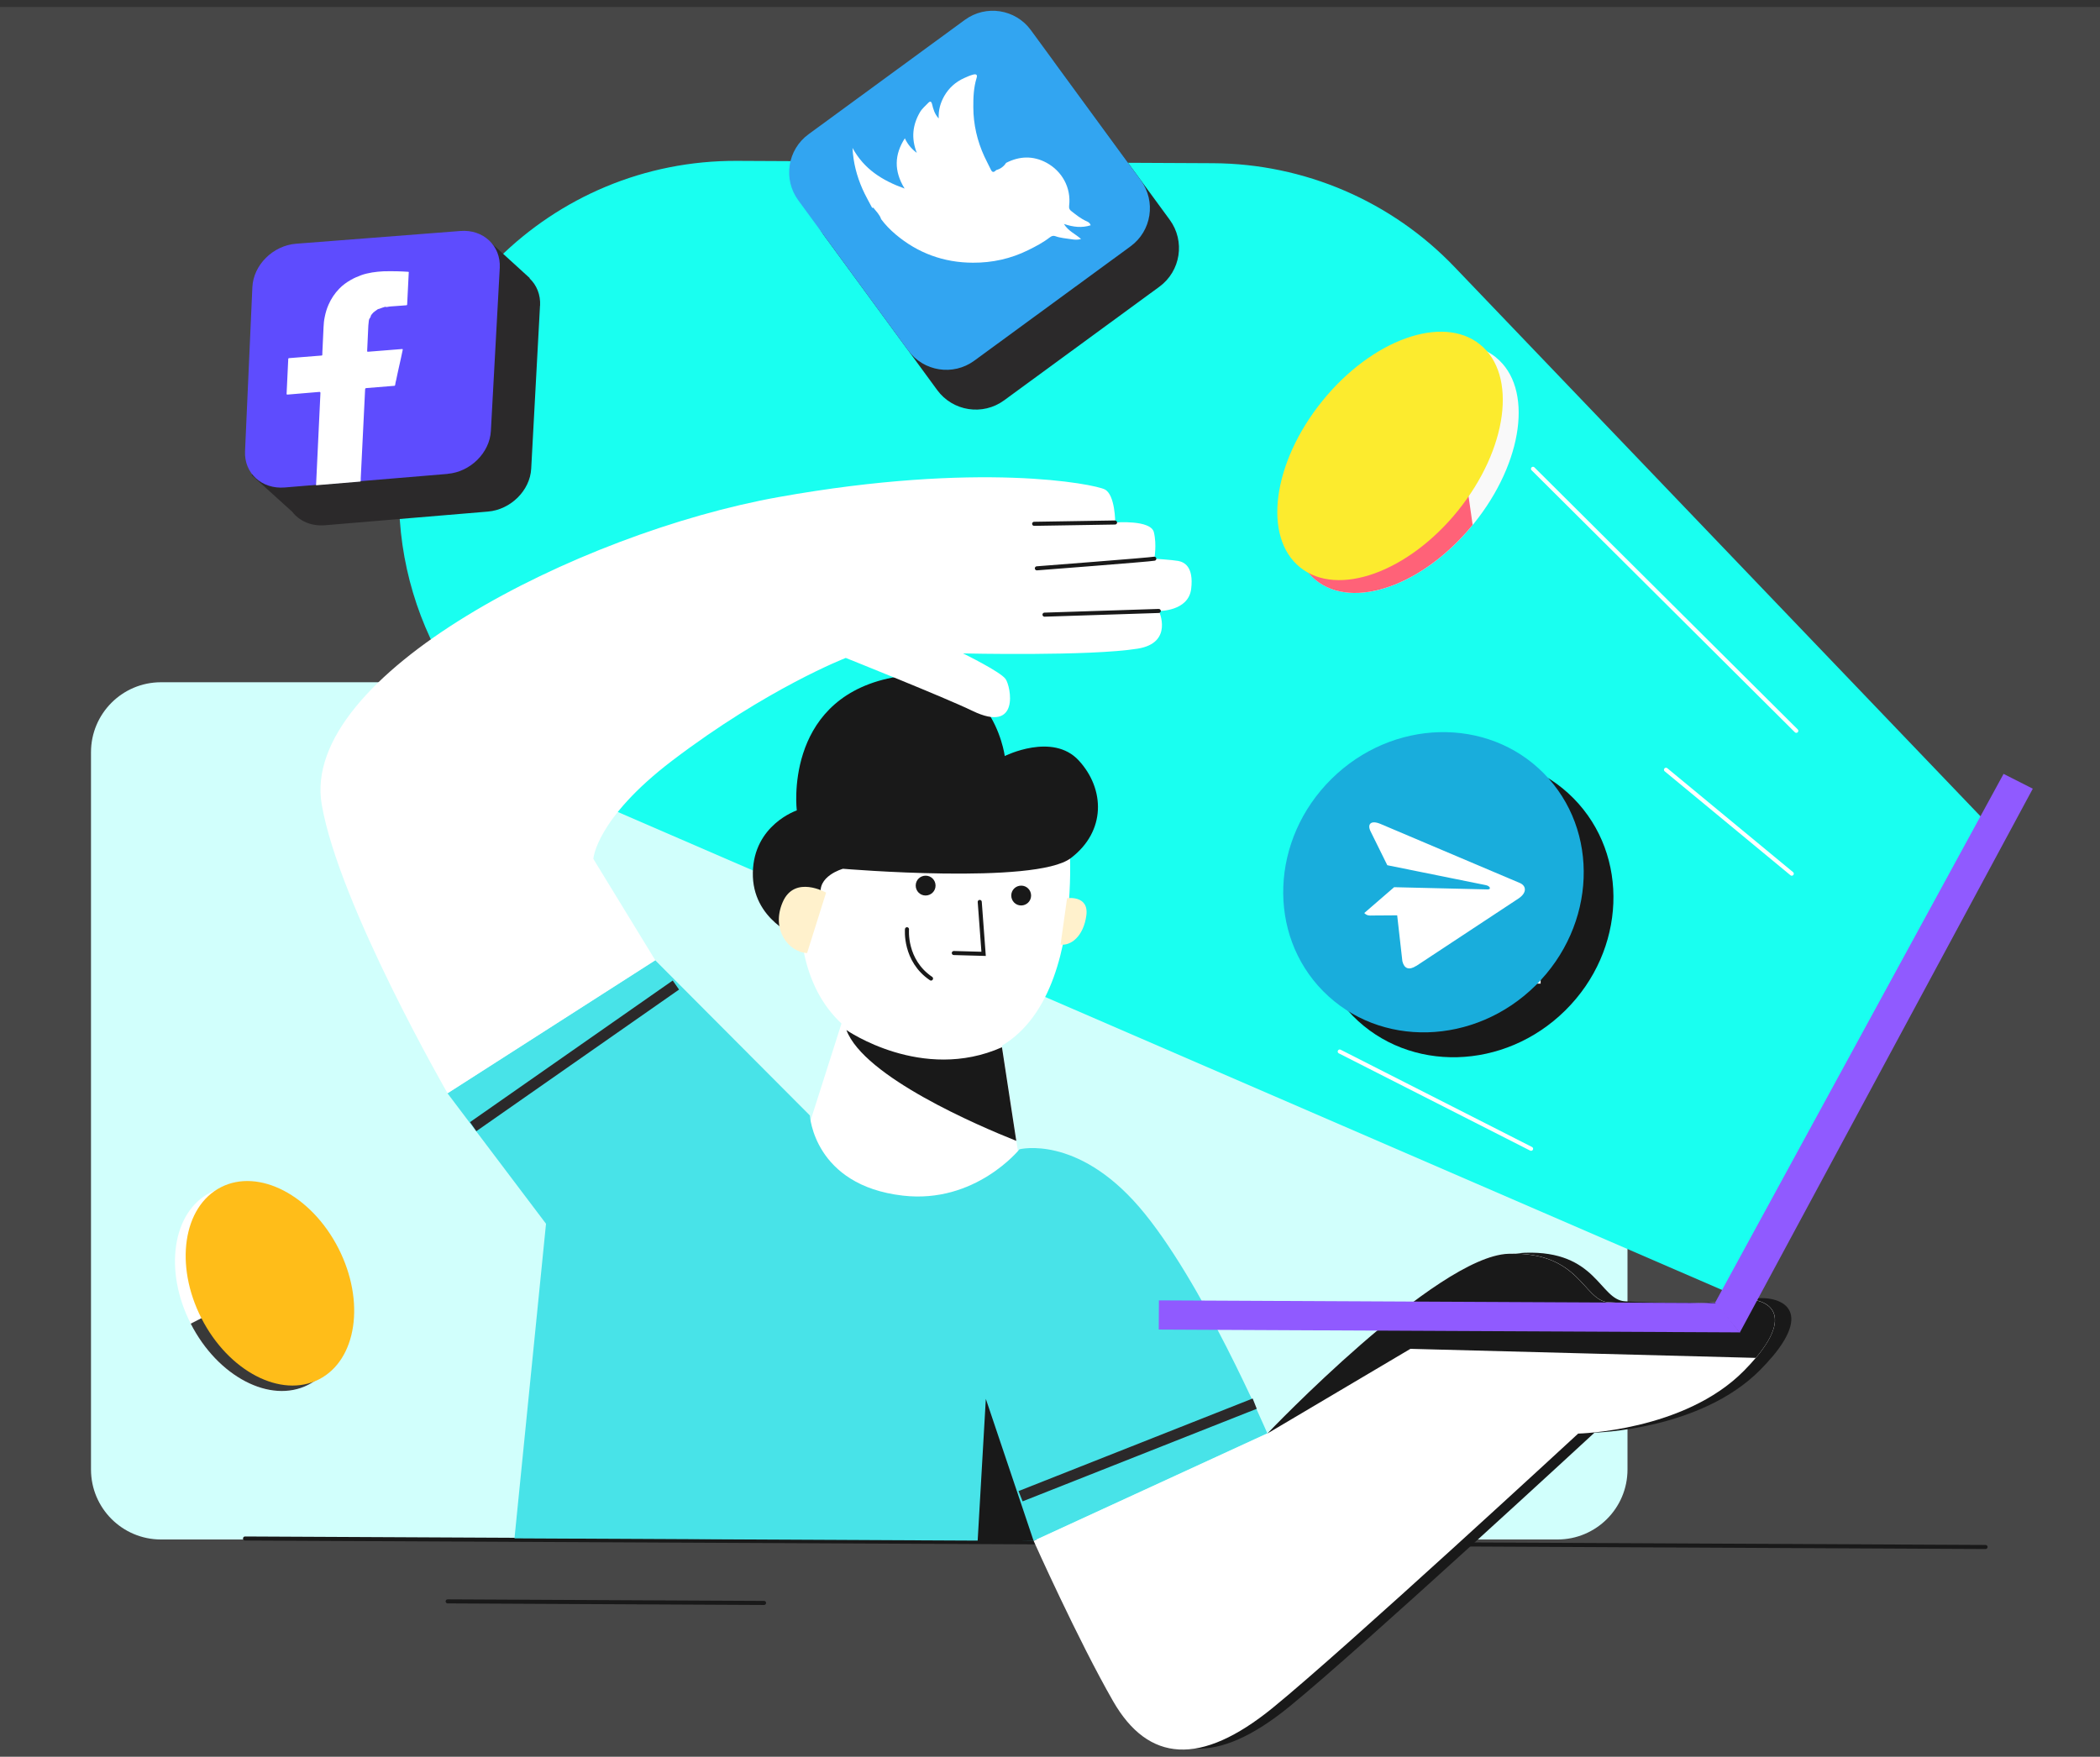 <svg width="300" height="251" viewBox="0 0 300 251" fill="none" xmlns="http://www.w3.org/2000/svg">
<rect x="0" y="0" width="300" height="251" fill="#333333" stroke="none"/>
<path d="M232.5 107.479C232.5 101.957 228.023 97.48 222.5 97.48H23C17.477 97.48 13 101.957 13 107.479V209.961C13 215.484 17.477 219.961 23 219.961H222.5C228.023 219.961 232.5 215.484 232.5 209.961V107.479Z" fill="#CCFFFC"/>
<g clip-path="url(#clip0_1117_2958)">
<path d="M35.005 219.822L283.65 221.033" stroke="black" stroke-width="0.58" stroke-miterlimit="10" stroke-linecap="round"/>
<path d="M286 119.828L249.875 185.983L85.952 115.018C68.297 107.374 56.911 89.954 57.001 70.748C57.135 44.243 78.756 22.85 105.294 22.984L173.288 23.319C186.328 23.386 198.787 28.731 207.793 38.15L286 119.839V119.828Z" fill="#00FFEE"/>
<path d="M152.697 119.555C152.697 119.555 156.271 154.369 132.074 151.3C107.866 148.231 115.367 120.978 115.367 120.978L131.851 115.04L152.709 119.555H152.697Z" fill="white"/>
<path d="M146.43 171.052C146.43 171.052 140.634 179.318 128.453 178.859C116.272 178.401 114.062 165.538 114.062 165.538L121.128 143.364L142.409 144.798L143.15 149.63L145.195 163.01L146.43 171.064V171.052Z" fill="white"/>
<path d="M63.929 156.191L93.593 137.191L115.696 159.377C115.696 159.377 116.261 169.359 128.97 170.829C139.34 172.04 145.642 164.21 145.642 164.21C145.642 164.21 153.814 162.105 162.738 172.451C171.65 182.798 181.044 204.796 181.044 204.796L147.641 220.163L73.499 219.798L78.002 174.85L63.905 156.179L63.929 156.191Z" fill="#34E0E6"/>
<path d="M147.664 220.175L140.833 199.87L139.658 220.28L147.664 220.175Z" fill="black"/>
<path d="M145.795 213.779L179.245 200.552" stroke="#141213" stroke-width="1.58" stroke-miterlimit="10"/>
<path d="M96.555 140.742L67.597 160.976" stroke="#141213" stroke-width="1.58" stroke-miterlimit="10"/>
<path d="M114.027 133.887C114.027 133.887 107.408 131.477 107.549 124.658C107.69 117.839 113.827 115.793 113.827 115.793C113.827 115.793 111.922 100.355 126.784 96.958C141.645 93.571 143.538 108.021 143.538 108.021C143.538 108.021 150.381 104.588 154.119 108.668C157.858 112.736 158.023 118.779 152.967 122.612C147.912 126.445 120.423 124.129 120.423 124.129C120.423 124.129 116.555 125.199 117.331 128.068C117.331 128.068 112.381 127.844 114.039 133.887H114.027Z" fill="black"/>
<path d="M129.57 132.77C129.57 132.77 129.158 137.215 133.003 139.813" stroke="black" stroke-width="0.58" stroke-miterlimit="10" stroke-linecap="round"/>
<path d="M139.963 128.867L140.516 136.286L136.26 136.168" stroke="black" stroke-width="0.58" stroke-miterlimit="10" stroke-linecap="round"/>
<path d="M152.438 128.338C152.438 128.338 155.601 127.856 155.189 130.819C154.778 133.782 152.991 135.157 151.509 134.957" fill="#FFF0C7"/>
<path d="M145.195 163.01C139.787 160.859 123.433 153.863 120.917 147.173C120.917 147.173 131.722 154.71 143.138 149.63L145.184 163.01H145.195Z" fill="black"/>
<path d="M253.159 193.877C252.677 194.453 252.113 195.065 251.466 195.723C242.942 204.365 227.787 204.694 227.787 204.694C227.787 204.694 194.513 235.439 184.179 243.858C173.832 252.288 166.366 251.653 161.358 242.941C156.349 234.228 150 220.025 150 220.025L183.403 204.67C183.403 204.67 207.529 179.345 217.828 178.992C228.128 178.64 228.492 185.706 232.137 185.929C235.77 186.152 245.458 186.399 249.914 185.612C254.029 184.894 259.167 186.752 253.171 193.877H253.159Z" fill="black"/>
<path d="M250.824 194.015C250.342 194.591 249.777 195.202 249.131 195.86C240.606 204.502 225.451 204.831 225.451 204.831C225.451 204.831 192.178 235.577 181.843 243.995C171.497 252.425 164.031 251.79 159.022 243.078C154.014 234.366 147.665 220.163 147.665 220.163L181.067 204.808C181.067 204.808 205.193 179.482 215.493 179.13C225.792 178.777 226.157 185.843 229.801 186.067C233.434 186.29 243.123 186.537 247.579 185.749C251.694 185.032 256.832 186.89 250.835 194.015H250.824Z" fill="white"/>
<path d="M250.823 194.015L201.489 192.721L181.055 204.819C181.055 204.819 205.181 179.494 215.481 179.141C225.78 178.789 226.145 185.855 229.789 186.078C233.422 186.302 243.111 186.549 247.567 185.761C251.682 185.044 256.82 186.901 250.823 194.026V194.015Z" fill="black"/>
<path d="M248.531 190.37L165.536 189.97L165.559 185.796L245.251 186.184L248.543 190.382L248.531 190.37Z" fill="#8448FF"/>
<path d="M245.016 186.125L286.225 110.573L290.399 112.689L248.531 190.417L245.016 186.125Z" fill="#8448FF"/>
<path d="M118.013 127.538C118.013 127.538 113.521 124.964 111.816 128.891C110.112 132.817 112.651 136.039 115.297 136.18" fill="#FFF0C7"/>
<path d="M63.929 156.191C63.929 156.191 48.432 129.314 45.963 114.958C42.777 96.522 82.54 76.159 111.228 71.021C139.916 65.883 156.318 69.163 157.823 69.927C159.328 70.692 159.316 74.654 159.316 74.654C159.316 74.654 164.407 74.231 164.842 76.053C165.277 77.864 164.901 79.827 164.901 79.827C164.901 79.827 167.464 79.992 168.299 80.144C169.133 80.297 170.556 80.909 170.168 84.142C169.768 87.375 165.559 87.293 165.559 87.293C165.559 87.293 167.687 91.843 162.538 92.678C155.671 93.783 137.577 93.36 137.577 93.36C137.577 93.36 142.903 95.958 143.655 97.016C144.408 98.074 145.76 104.882 138.917 101.566C135.096 99.709 120.822 94.006 120.822 94.006C120.822 94.006 109.653 98.31 96.014 108.691C85.104 117.004 84.763 122.718 84.763 122.718L93.616 137.203L63.952 156.203L63.929 156.191Z" fill="white"/>
<path d="M147.735 74.842L159.292 74.654" stroke="black" stroke-width="0.58" stroke-miterlimit="10" stroke-linecap="round"/>
<path d="M148.123 81.203C148.123 81.203 164.36 79.956 164.901 79.827" stroke="black" stroke-width="0.58" stroke-miterlimit="10" stroke-linecap="round"/>
<path d="M165.536 87.293L149.216 87.822" stroke="black" stroke-width="0.58" stroke-miterlimit="10" stroke-linecap="round"/>
<path d="M213.706 51.069C219.067 55.395 217.645 66.024 210.543 74.818C210.496 74.877 210.437 74.948 210.39 74.995C203.301 83.66 193.307 87.187 187.993 82.896C182.678 78.604 184.054 67.94 191.155 59.146C192.413 57.582 193.765 56.195 195.165 54.984C201.678 49.317 209.297 47.494 213.706 51.057V51.069Z" fill="#F8F8F8"/>
<path d="M207.98 58.194L210.378 74.995C203.288 83.66 193.295 87.187 187.98 82.896C182.666 78.604 184.042 67.94 191.143 59.146C192.401 57.582 193.753 56.195 195.152 54.984L207.968 58.194H207.98Z" fill="#FF5169"/>
<path d="M208.274 72.972C215.375 64.178 216.798 53.549 211.436 49.223C206.087 44.896 195.987 48.517 188.886 57.312C181.784 66.106 180.362 76.735 185.723 81.062C191.073 85.388 201.172 81.767 208.274 72.972Z" fill="#FCE917"/>
<path d="M219 66.983L256.612 104.419" stroke="white" stroke-width="0.58" stroke-miterlimit="10" stroke-linecap="round"/>
<path d="M238 109.983L255.965 124.833" stroke="white" stroke-width="0.58" stroke-miterlimit="10" stroke-linecap="round"/>
<path d="M123.092 30.188L140.751 41.428" stroke="white" stroke-width="0.58" stroke-miterlimit="10" stroke-linecap="round"/>
<path d="M191.39 150.242L218.726 164.139" stroke="white" stroke-width="0.58" stroke-miterlimit="10" stroke-linecap="round"/>
<path d="M44.035 197.859C49.444 195.096 50.69 186.725 46.822 179.141C42.953 171.558 35.441 167.643 30.032 170.406C24.624 173.169 23.378 181.54 27.246 189.123C31.114 196.707 38.627 200.622 44.035 197.859Z" fill="white"/>
<path d="M27.246 189.123C31.114 196.707 38.627 200.622 44.035 197.859C48.82 195.414 50.361 188.559 47.939 181.74L46.657 179.224L27.246 189.123Z" fill="#242424"/>
<path d="M45.563 197.083C50.972 194.32 52.218 185.949 48.35 178.365C44.482 170.782 36.969 166.867 31.561 169.63C26.152 172.393 24.906 180.764 28.774 188.347C32.642 195.931 40.155 199.846 45.563 197.083Z" fill="#FFB600"/>
<path d="M63.952 228.804L109.147 229.028" stroke="black" stroke-width="0.58" stroke-miterlimit="10" stroke-linecap="round"/>
<path d="M145.877 129.373C146.653 129.373 147.3 128.749 147.3 127.962C147.3 127.174 146.677 126.539 145.889 126.539C145.101 126.539 144.466 127.162 144.466 127.95C144.466 128.738 145.089 129.373 145.877 129.373Z" fill="black"/>
<path d="M132.227 127.95C133.003 127.95 133.65 127.327 133.65 126.539C133.65 125.751 133.027 125.116 132.239 125.116C131.451 125.116 130.816 125.739 130.816 126.527C130.816 127.315 131.44 127.95 132.227 127.95Z" fill="black"/>
<path d="M167.105 31.405L150.87 9.223C148.638 6.173 144.357 5.51 141.307 7.742L119.125 23.977C116.075 26.209 115.412 30.491 117.644 33.54L133.879 55.723C136.111 58.772 140.393 59.435 143.443 57.203L165.625 40.968C168.675 38.736 169.337 34.455 167.105 31.405Z" fill="#141213"/>
<path d="M162.971 25.762L147.264 4.301C145.063 1.293 140.84 0.639 137.832 2.841L115.498 19.187C112.491 21.388 111.837 25.611 114.038 28.619L129.745 50.08C131.947 53.088 136.169 53.741 139.177 51.54L161.511 35.194C164.519 32.993 165.173 28.77 162.971 25.762Z" fill="#1C9BF0"/>
<path d="M124.597 29.706C124.126 28.8 123.609 27.918 123.198 26.978C122.41 25.167 121.892 23.274 121.787 21.134C123.433 24.156 126.008 25.779 129.229 26.942C127.677 24.426 127.771 22.075 129.264 19.759C129.641 20.57 130.158 21.228 130.969 21.84C130.146 19.735 130.369 17.854 131.416 16.043C131.722 15.514 132.192 15.138 132.603 14.703C132.874 14.421 133.05 14.468 133.156 14.891C133.321 15.597 133.52 16.29 134.097 16.925C134.05 15.726 134.343 14.691 134.896 13.716C135.566 12.552 136.519 11.705 137.741 11.152C138.165 10.964 138.576 10.776 139.023 10.659C139.423 10.553 139.67 10.647 139.517 11.129C139.093 12.505 139.035 13.915 139.046 15.338C139.058 17.784 139.599 20.135 140.622 22.357C140.916 22.992 141.257 23.615 141.551 24.238C141.786 24.744 142.045 24.579 142.327 24.297C142.926 24.133 143.397 23.791 143.726 23.274C145.642 22.287 147.594 22.228 149.499 23.251C151.686 24.438 153.049 26.778 152.732 29.412C152.685 29.788 152.814 29.988 153.049 30.164C153.743 30.705 154.425 31.269 155.248 31.622C155.495 31.728 155.707 31.869 155.812 32.186C154.566 32.586 153.343 32.457 151.991 31.998C152.614 33.033 153.637 33.421 154.437 34.15C153.943 34.291 153.508 34.256 153.085 34.185C152.309 34.056 151.497 34.02 150.745 33.738C150.451 33.632 150.204 33.738 149.957 33.926C149.017 34.655 147.958 35.208 146.889 35.737C144.396 36.971 141.762 37.548 138.988 37.536C134.826 37.524 131.122 36.172 127.947 33.491C127.195 32.856 126.478 32.127 125.878 31.316C125.667 30.67 125.184 30.211 124.773 29.694C124.749 29.658 124.632 29.694 124.55 29.694L124.597 29.706Z" fill="white"/>
<path d="M77.144 43.666L75.886 66.97C75.721 70.085 72.947 72.825 69.702 73.095L46.434 75.047C44.459 75.212 42.754 74.436 41.743 73.119L35.946 67.875L41.096 62.631L41.825 46.453C41.966 43.279 44.764 40.492 48.068 40.233L64.34 38.975L69.302 33.92L75.686 39.74L75.651 39.775C76.662 40.727 77.238 42.103 77.156 43.678L77.144 43.666Z" fill="#141213"/>
<path d="M63.952 67.71L40.684 69.65C37.404 69.921 34.864 67.616 35.006 64.477L36.052 41.045C36.193 37.87 38.991 35.084 42.295 34.825L65.775 33.003C69.043 32.744 71.559 35.107 71.395 38.27L70.125 61.573C69.96 64.689 67.197 67.428 63.952 67.699V67.71Z" fill="#4D39FE"/>
<path d="M58.391 38.964C58.309 40.468 58.238 41.974 58.167 43.478C58.167 43.572 58.132 43.608 58.026 43.62C57.556 43.655 57.086 43.69 56.627 43.725C56.169 43.772 55.722 43.761 55.263 43.866C55.169 43.89 55.075 43.819 54.993 43.843C54.734 43.913 54.464 44.019 54.205 44.113C54.111 44.149 54.005 44.149 53.935 44.207C53.676 44.407 53.359 44.572 53.17 44.842C53.1 44.936 52.994 45.019 52.971 45.16C52.959 45.266 52.9 45.383 52.818 45.477C52.724 45.595 52.7 45.736 52.688 45.853C52.665 46.077 52.63 46.3 52.618 46.524C52.583 47.535 52.524 48.558 52.477 49.581C52.477 49.745 52.453 49.898 52.453 50.062C52.442 50.262 52.453 50.262 52.653 50.251L57.38 49.874C57.462 49.874 57.556 49.839 57.532 49.98C57.438 50.404 57.356 50.827 57.262 51.25C57.168 51.673 57.074 52.085 56.98 52.508C56.921 52.755 56.874 53.014 56.815 53.261C56.733 53.59 56.686 53.931 56.604 54.26C56.533 54.507 56.486 54.754 56.451 55.001C56.427 55.118 56.368 55.13 56.275 55.13C54.969 55.236 53.664 55.342 52.359 55.447C52.206 55.459 52.171 55.494 52.159 55.647C51.959 59.88 51.748 64.101 51.536 68.31C51.536 68.334 51.536 68.439 51.536 68.58C51.536 68.58 51.513 68.663 51.501 68.804C49.385 68.98 47.268 69.156 45.152 69.333C45.352 65.112 45.611 59.586 45.775 56.188C45.775 56.035 45.763 55.988 45.587 56C44.094 56.129 42.589 56.247 41.096 56.376C40.99 56.376 40.931 56.376 40.943 56.259C41.025 54.613 41.096 52.967 41.178 51.321C41.178 51.203 41.213 51.179 41.331 51.168C41.919 51.121 42.507 51.074 43.094 51.027C44.035 50.956 44.976 50.874 45.904 50.803C46.01 50.803 46.046 50.768 46.046 50.662C46.046 50.498 46.046 50.333 46.057 50.168C46.057 50.109 46.057 50.051 46.069 49.992C46.116 48.91 46.175 47.817 46.222 46.735C46.245 46.265 46.281 45.795 46.386 45.312C46.504 44.713 46.669 44.125 46.927 43.549C47.292 42.702 47.797 41.938 48.456 41.256C48.95 40.739 49.526 40.327 50.149 39.975C50.619 39.704 51.113 39.504 51.607 39.316C52.124 39.128 52.642 39.022 53.17 38.928C53.711 38.846 54.24 38.787 54.781 38.764C55.463 38.752 56.145 38.74 56.815 38.764C57.309 38.776 57.803 38.799 58.285 38.834C58.379 38.834 58.403 38.858 58.403 38.952L58.391 38.964Z" fill="white"/>
<path d="M223.609 144.373C232.308 135.78 232.833 122.208 224.784 114.059C216.734 105.911 203.157 106.271 194.458 114.863C185.76 123.456 185.234 137.028 193.284 145.177C201.333 153.326 214.911 152.966 223.609 144.373Z" fill="black"/>
<path d="M220.09 117.239H192.437V140.542H220.09V117.239Z" fill="white"/>
<path d="M202.324 138.014L216.903 128.397C218.185 127.55 218.044 126.563 217.127 126.163L197.21 117.721C195.846 117.145 195.282 117.745 195.799 118.791L198.186 123.623L212.212 126.457C212.882 126.574 213.082 127.092 212.506 127.08L199.162 126.762L194.894 130.454C195.27 130.83 195.611 130.83 196.011 130.807L199.597 130.783L200.337 137.332C200.596 138.402 201.278 138.673 202.324 138.002V138.014ZM219.361 140.812C210.66 149.407 197.08 149.772 189.027 141.624C180.973 133.476 181.502 119.908 190.202 111.302C198.903 102.695 212.483 102.342 220.536 110.49C228.59 118.638 228.061 132.206 219.361 140.812Z" fill="#00A4D8"/>
</g>
<rect opacity="0.1" y="0.996" width="300" height="250" fill="white"/>
<defs>
<clipPath id="clip0_1117_2958">
<rect width="265.399" height="248.445" fill="white" transform="translate(25 1.535)"/>
</clipPath>
</defs>
</svg>

